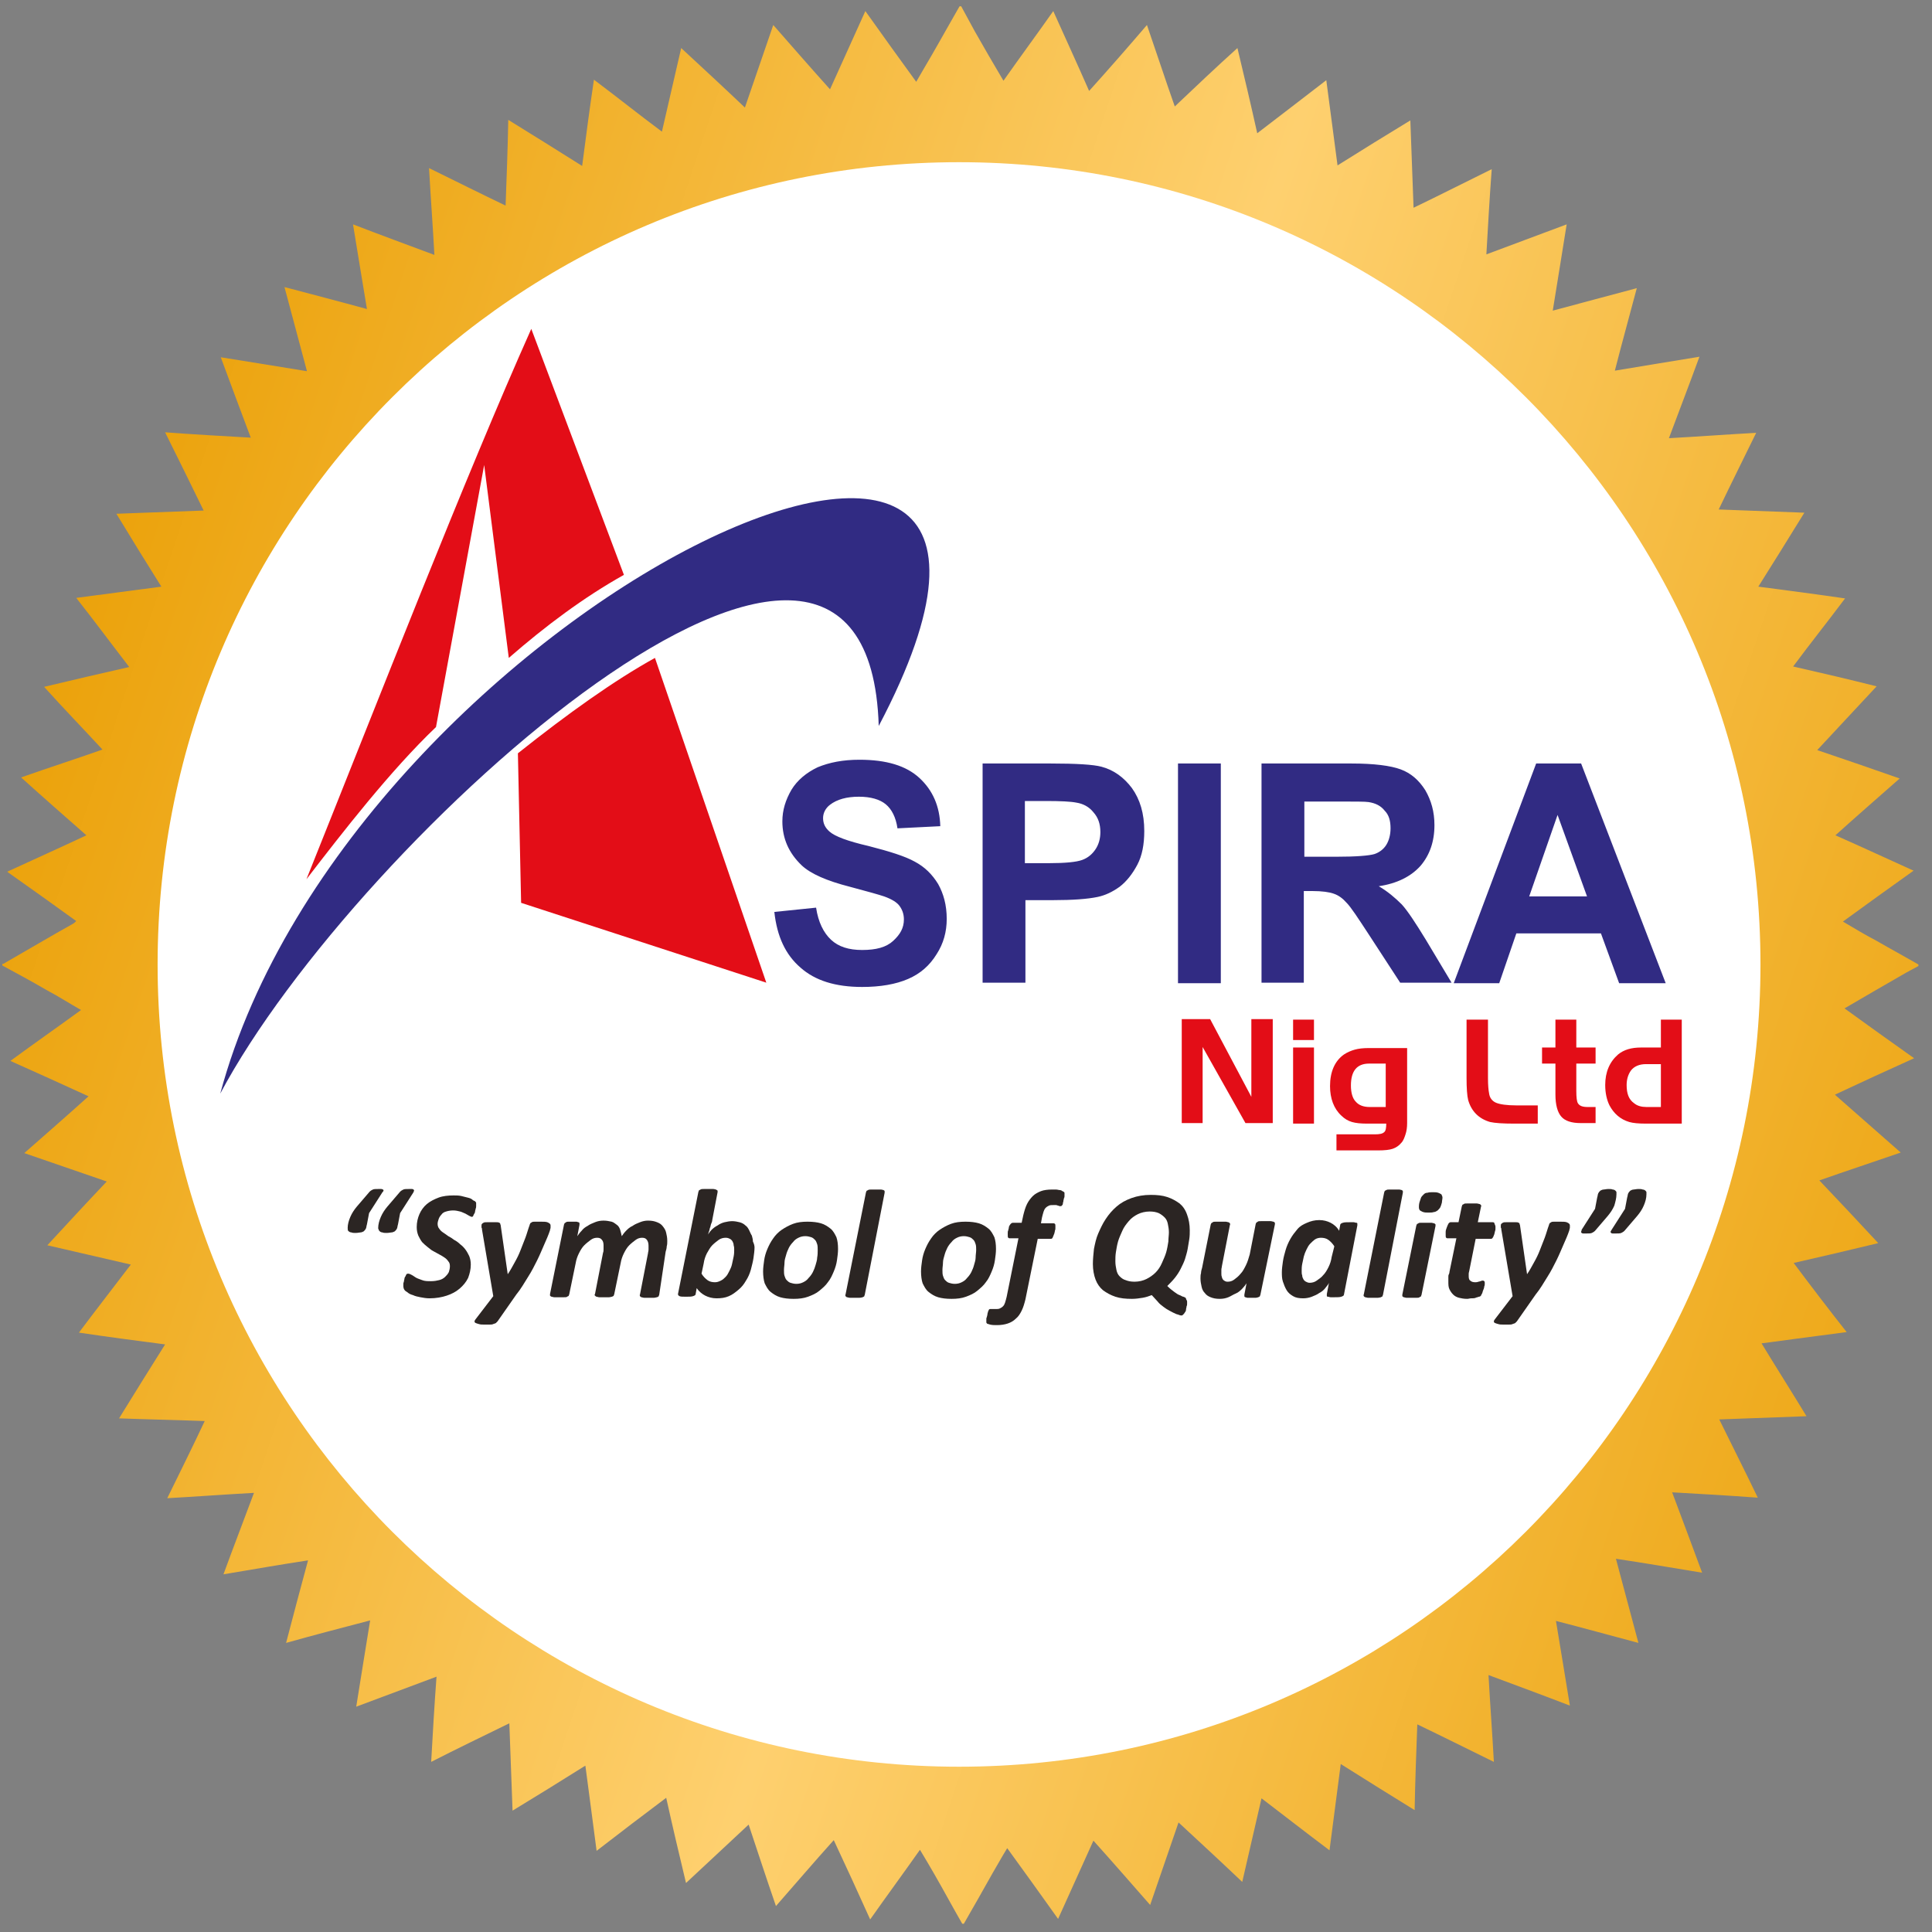 <svg width="125" height="125" viewBox="0 0 125 125" fill="none" xmlns="http://www.w3.org/2000/svg">
<rect x="0" y="0" width="125" height="125" fill="#808080" stroke="none"/>
<path d="M0.152 62.469C0.152 62.435 0.152 62.4 0.152 62.365C0.222 62.365 0.291 62.331 0.326 62.296C1.78 61.464 3.235 60.597 4.724 59.765C4.794 59.73 4.863 59.661 4.932 59.592C3.443 58.517 1.988 57.476 0.464 56.401C2.196 55.604 3.893 54.841 5.59 54.044C4.17 52.796 2.785 51.582 1.365 50.299C3.131 49.675 4.863 49.12 6.63 48.496C5.348 47.109 4.101 45.826 2.854 44.439C4.724 43.989 6.526 43.572 8.361 43.156C7.184 41.631 6.11 40.175 4.932 38.684C6.803 38.441 8.604 38.198 10.44 37.956C9.435 36.361 8.5 34.835 7.53 33.24C9.435 33.171 11.271 33.101 13.176 33.032C12.345 31.333 11.548 29.703 10.682 27.97C12.553 28.108 14.354 28.212 16.224 28.316C15.566 26.583 14.943 24.884 14.284 23.115C16.189 23.427 17.991 23.705 19.861 24.017C19.376 22.179 18.891 20.411 18.406 18.573C20.242 19.059 21.974 19.509 23.741 19.995C23.429 18.157 23.152 16.389 22.84 14.517C24.641 15.21 26.338 15.834 28.105 16.493C28.001 14.551 27.862 12.748 27.759 10.876C29.456 11.708 31.049 12.505 32.712 13.303C32.781 11.431 32.85 9.628 32.885 7.755C34.513 8.761 36.072 9.732 37.665 10.737C37.907 8.865 38.15 7.027 38.427 5.155C39.951 6.299 41.336 7.409 42.826 8.518C43.241 6.68 43.657 4.947 44.073 3.109C45.458 4.392 46.809 5.64 48.195 6.958C48.818 5.155 49.407 3.421 50.03 1.618C51.277 3.04 52.455 4.392 53.702 5.779C54.464 4.08 55.226 2.416 55.988 0.717C57.096 2.277 58.17 3.768 59.279 5.293C59.625 4.704 59.937 4.149 60.248 3.629C60.872 2.554 61.461 1.479 62.084 0.405C62.119 0.405 62.154 0.405 62.188 0.405C62.465 0.925 62.777 1.479 63.054 2C63.643 3.04 64.266 4.115 64.924 5.224C65.998 3.698 67.072 2.242 68.146 0.717C68.942 2.485 69.704 4.149 70.466 5.883C71.748 4.461 72.96 3.074 74.207 1.618C74.831 3.421 75.385 5.12 76.008 6.888C77.359 5.606 78.676 4.357 80.061 3.109C80.511 4.981 80.927 6.75 81.343 8.622C82.832 7.478 84.287 6.368 85.811 5.189C86.053 7.062 86.296 8.865 86.538 10.702C88.132 9.697 89.656 8.761 91.249 7.79C91.318 9.697 91.388 11.535 91.457 13.442C93.189 12.61 94.817 11.777 96.514 10.945C96.375 12.818 96.272 14.62 96.168 16.458C97.934 15.799 99.597 15.175 101.363 14.517C101.051 16.424 100.774 18.227 100.463 20.099C102.298 19.613 104.065 19.128 105.901 18.643C105.416 20.48 104.931 22.214 104.481 23.982C106.316 23.67 108.083 23.393 109.953 23.081C109.295 24.884 108.637 26.583 107.979 28.351C109.884 28.247 111.72 28.108 113.625 28.004C112.794 29.703 111.997 31.298 111.2 32.963C113.071 33.032 114.872 33.101 116.742 33.171C115.738 34.8 114.768 36.361 113.763 37.956C115.634 38.198 117.47 38.441 119.375 38.718C118.232 40.244 117.123 41.631 116.015 43.122C117.851 43.538 119.617 43.954 121.418 44.405C120.102 45.826 118.855 47.144 117.574 48.531C119.409 49.155 121.141 49.744 122.908 50.368C121.488 51.617 120.137 52.796 118.751 54.044C120.483 54.807 122.111 55.569 123.808 56.332C122.25 57.442 120.76 58.517 119.236 59.626C119.998 60.077 120.691 60.493 121.418 60.874C122.319 61.395 123.219 61.88 124.12 62.4C124.12 62.435 124.12 62.469 124.12 62.504C123.739 62.712 123.393 62.885 123.046 63.093C121.834 63.787 120.587 64.515 119.34 65.243C120.829 66.318 122.319 67.393 123.843 68.468C122.076 69.265 120.414 70.028 118.717 70.826C120.137 72.074 121.522 73.287 122.977 74.57C121.176 75.194 119.479 75.749 117.712 76.373C118.994 77.725 120.241 79.043 121.522 80.43C119.652 80.881 117.885 81.297 116.05 81.713C117.193 83.239 118.301 84.695 119.479 86.186C117.608 86.428 115.807 86.671 113.971 86.914C114.941 88.509 115.911 90.034 116.881 91.629C114.976 91.699 113.14 91.768 111.235 91.837C112.066 93.536 112.898 95.166 113.729 96.9C111.858 96.761 110.057 96.657 108.187 96.553C108.845 98.287 109.468 99.986 110.127 101.754C108.221 101.442 106.42 101.13 104.55 100.852C105.035 102.69 105.52 104.458 106.005 106.296C104.169 105.811 102.437 105.325 100.67 104.874C100.982 106.712 101.259 108.48 101.571 110.353C99.77 109.659 98.073 109.035 96.306 108.376C96.41 110.283 96.549 112.086 96.653 113.994C94.955 113.161 93.362 112.364 91.699 111.566C91.63 113.439 91.561 115.242 91.526 117.114C89.898 116.109 88.34 115.138 86.746 114.132C86.504 116.005 86.261 117.842 86.019 119.715C84.495 118.57 83.075 117.461 81.62 116.351C81.204 118.189 80.788 119.923 80.373 121.76C78.987 120.443 77.636 119.194 76.251 117.912C75.627 119.715 75.039 121.448 74.415 123.251C73.168 121.83 71.991 120.477 70.744 119.09C69.982 120.789 69.22 122.454 68.458 124.153C67.349 122.592 66.275 121.101 65.167 119.576C64.821 120.131 64.543 120.651 64.232 121.171C63.608 122.28 62.985 123.39 62.361 124.465C62.327 124.465 62.292 124.465 62.257 124.465C61.634 123.39 61.045 122.28 60.422 121.206C60.145 120.72 59.833 120.2 59.521 119.68C58.447 121.206 57.373 122.662 56.3 124.187C55.503 122.419 54.741 120.755 53.944 119.056C52.663 120.477 51.485 121.864 50.204 123.321C49.58 121.518 49.026 119.819 48.437 118.05C47.052 119.333 45.735 120.581 44.385 121.83C43.934 119.957 43.519 118.189 43.103 116.317C41.579 117.461 40.124 118.57 38.6 119.749C38.358 117.842 38.115 116.109 37.873 114.236C36.279 115.242 34.755 116.178 33.162 117.149C33.093 115.242 33.023 113.404 32.954 111.497C31.257 112.329 29.594 113.127 27.897 113.994C28.001 112.121 28.105 110.318 28.243 108.48C26.477 109.139 24.814 109.763 23.048 110.422C23.36 108.515 23.637 106.712 23.948 104.84C22.113 105.325 20.346 105.776 18.51 106.296C18.995 104.458 19.445 102.725 19.93 100.956C18.095 101.234 16.328 101.546 14.458 101.858C15.116 100.055 15.774 98.356 16.432 96.588C14.527 96.692 12.691 96.83 10.821 96.934C11.652 95.235 12.449 93.64 13.245 91.941C11.375 91.872 9.574 91.837 7.703 91.768C8.708 90.138 9.678 88.578 10.682 86.983C8.812 86.74 6.976 86.498 5.106 86.22C6.249 84.695 7.357 83.273 8.465 81.817C6.63 81.401 4.898 80.985 3.062 80.569C4.343 79.182 5.59 77.829 6.907 76.443C5.106 75.819 3.374 75.229 1.572 74.605C2.993 73.357 4.343 72.178 5.729 70.93C3.997 70.132 2.369 69.404 0.672 68.641C2.231 67.497 3.72 66.457 5.244 65.347C4.447 64.896 3.755 64.446 3.027 64.064C1.954 63.44 1.053 62.955 0.152 62.469Z" fill="url(#paint0_linear)"/>
<path d="M113.902 62.4C113.902 91.075 90.695 114.306 62.05 114.306C33.404 114.306 10.197 91.075 10.197 62.4C10.197 33.725 33.404 10.494 62.05 10.494C90.695 10.494 113.902 33.725 113.902 62.4Z" fill="white"/>
<path fill-rule="evenodd" clip-rule="evenodd" d="M14.25 70.756C22.701 39.308 73.341 15.661 56.854 46.97C56.161 24.398 23.013 54.252 14.25 70.756Z" fill="#312B83"/>
<path fill-rule="evenodd" clip-rule="evenodd" d="M33.508 48.739L33.716 58.413L49.58 63.579L42.376 42.567C39.743 44.023 36.73 46.173 33.508 48.739Z" fill="#E30D17"/>
<path fill-rule="evenodd" clip-rule="evenodd" d="M19.826 56.887C24.468 45.306 30.114 30.813 34.374 21.278L40.367 37.193C37.769 38.649 35.309 40.486 32.919 42.567L31.326 30.085L28.209 47.04C25.265 49.848 22.147 53.87 19.826 56.887Z" fill="#E30D17"/>
<path d="M50.1 59.002L52.801 58.725C52.94 59.661 53.286 60.354 53.771 60.805C54.256 61.256 54.914 61.464 55.78 61.464C56.681 61.464 57.339 61.291 57.789 60.874C58.24 60.458 58.482 60.042 58.482 59.487C58.482 59.141 58.378 58.863 58.205 58.621C58.032 58.378 57.685 58.17 57.2 57.997C56.889 57.893 56.161 57.684 54.984 57.373C53.494 56.991 52.455 56.54 51.866 55.986C51.035 55.188 50.619 54.252 50.619 53.142C50.619 52.414 50.827 51.755 51.208 51.097C51.589 50.472 52.178 49.987 52.905 49.64C53.667 49.328 54.533 49.155 55.607 49.155C57.339 49.155 58.621 49.536 59.486 50.334C60.352 51.131 60.803 52.172 60.837 53.454L58.066 53.593C57.962 52.865 57.685 52.345 57.304 52.033C56.923 51.721 56.334 51.547 55.572 51.547C54.776 51.547 54.152 51.721 53.702 52.068C53.425 52.276 53.252 52.588 53.252 52.934C53.252 53.281 53.39 53.558 53.667 53.801C54.014 54.113 54.845 54.425 56.196 54.737C57.547 55.084 58.551 55.396 59.175 55.743C59.833 56.09 60.318 56.575 60.699 57.199C61.045 57.823 61.253 58.551 61.253 59.453C61.253 60.285 61.045 61.048 60.595 61.741C60.145 62.469 59.556 62.989 58.759 63.336C57.962 63.683 56.958 63.856 55.78 63.856C54.048 63.856 52.732 63.44 51.797 62.608C50.827 61.776 50.273 60.597 50.1 59.002ZM63.574 63.614V49.398H67.973C69.635 49.398 70.744 49.467 71.263 49.606C72.06 49.814 72.718 50.299 73.238 50.993C73.757 51.721 74.034 52.622 74.034 53.767C74.034 54.633 73.896 55.361 73.584 55.951C73.272 56.54 72.891 57.026 72.441 57.373C71.956 57.719 71.506 57.927 71.021 58.031C70.363 58.17 69.393 58.239 68.146 58.239H66.345V63.579H63.574V63.614ZM66.31 51.825V55.847H67.834C68.908 55.847 69.635 55.778 70.016 55.639C70.397 55.5 70.674 55.257 70.882 54.945C71.09 54.633 71.194 54.252 71.194 53.836C71.194 53.316 71.055 52.9 70.744 52.553C70.467 52.206 70.086 51.998 69.635 51.929C69.289 51.859 68.631 51.825 67.661 51.825H66.31ZM76.216 63.614V49.398H78.987V63.614H76.216ZM81.62 63.614V49.398H87.439C88.894 49.398 89.968 49.536 90.626 49.779C91.284 50.022 91.803 50.472 92.219 51.131C92.6 51.79 92.808 52.518 92.808 53.385C92.808 54.46 92.496 55.327 91.907 56.02C91.284 56.714 90.383 57.164 89.206 57.338C89.794 57.684 90.279 58.101 90.695 58.517C91.076 58.933 91.596 59.73 92.254 60.805L93.916 63.579H90.591L88.582 60.493C87.855 59.383 87.404 58.69 87.127 58.413C86.885 58.135 86.608 57.927 86.296 57.823C86.019 57.719 85.534 57.65 84.91 57.65H84.356V63.579H81.62V63.614ZM84.391 55.431H86.434C87.751 55.431 88.582 55.361 88.928 55.257C89.24 55.153 89.517 54.945 89.69 54.668C89.864 54.391 89.968 54.009 89.968 53.593C89.968 53.108 89.864 52.726 89.587 52.449C89.344 52.137 88.998 51.964 88.547 51.894C88.34 51.859 87.647 51.859 86.538 51.859H84.391V55.431ZM107.771 63.614H104.758L103.58 60.389H98.107L96.999 63.614H94.055L99.389 49.398H102.298L107.771 63.614ZM102.68 57.997L100.774 52.726L98.939 57.997H102.68Z" fill="#312B83"/>
<path d="M77.81 67.74V72.663H76.459V65.936H78.295L80.962 70.964V65.936H82.347V72.663H80.581L77.81 67.74ZM83.663 67.774H85.014V72.698H83.663V67.774ZM83.663 67.289V65.971H85.014V67.289H83.663ZM91.041 67.774V72.663C91.041 72.941 91.007 73.183 90.937 73.391C90.868 73.599 90.799 73.807 90.66 73.946C90.522 74.119 90.314 74.258 90.106 74.327C89.898 74.397 89.587 74.431 89.171 74.431H86.469V73.391H88.963C89.24 73.391 89.448 73.357 89.552 73.252C89.656 73.183 89.69 72.975 89.69 72.698H88.443C88.028 72.698 87.716 72.663 87.474 72.594C87.231 72.524 86.989 72.386 86.781 72.178C86.296 71.727 86.053 71.068 86.053 70.271C86.053 69.335 86.365 68.641 86.954 68.225C87.162 68.086 87.404 67.982 87.647 67.913C87.889 67.844 88.201 67.809 88.547 67.809H91.041V67.774ZM89.69 68.814H88.582C87.785 68.814 87.404 69.3 87.404 70.236C87.404 70.687 87.508 71.068 87.716 71.276C87.924 71.519 88.236 71.623 88.617 71.623H89.656V68.814H89.69ZM94.851 65.971H96.272V69.751C96.272 70.236 96.306 70.548 96.341 70.721C96.375 71.034 96.549 71.242 96.791 71.346C97.034 71.45 97.484 71.519 98.107 71.519H99.493V72.698H97.969C97.241 72.698 96.722 72.663 96.41 72.594C95.683 72.386 95.198 71.9 94.99 71.172C94.921 70.895 94.886 70.409 94.886 69.751V65.971H94.851ZM100.636 67.774V65.971H101.987V67.774H103.234V68.814H101.987V70.583C101.987 70.999 102.021 71.276 102.091 71.38C102.195 71.554 102.402 71.623 102.714 71.623H103.234V72.663H102.264C101.675 72.663 101.259 72.524 101.017 72.247C100.774 71.97 100.636 71.484 100.636 70.825V68.814H99.77V67.774H100.636ZM107.459 67.774V65.971H108.81V72.698H106.49C106.005 72.698 105.658 72.663 105.416 72.594C104.827 72.42 104.411 72.039 104.134 71.519C103.961 71.172 103.857 70.721 103.857 70.201C103.857 69.369 104.134 68.71 104.688 68.225C105.069 67.913 105.554 67.774 106.178 67.774H107.459ZM107.459 71.658V68.849H106.49C106.074 68.849 105.728 68.988 105.52 69.265C105.347 69.508 105.243 69.82 105.243 70.201C105.243 70.756 105.381 71.138 105.728 71.38C105.935 71.554 106.212 71.623 106.524 71.623H107.459V71.658Z" fill="#E30D17"/>
<path d="M22.494 79.459C22.494 79.217 22.563 78.974 22.667 78.731C22.771 78.489 22.909 78.281 23.082 78.072L23.914 77.102C23.983 77.032 24.052 76.998 24.122 76.963C24.191 76.928 24.329 76.928 24.468 76.928C24.572 76.928 24.641 76.928 24.676 76.928C24.71 76.928 24.78 76.963 24.78 76.963C24.814 76.998 24.814 76.998 24.814 77.032C24.814 77.067 24.78 77.102 24.745 77.136L23.879 78.489L23.741 79.217C23.706 79.321 23.706 79.425 23.671 79.494C23.637 79.563 23.602 79.598 23.533 79.667C23.463 79.702 23.394 79.737 23.325 79.737C23.256 79.737 23.152 79.771 23.013 79.771C22.909 79.771 22.805 79.771 22.736 79.737C22.667 79.737 22.597 79.702 22.563 79.667C22.528 79.633 22.494 79.598 22.494 79.563C22.528 79.563 22.494 79.529 22.494 79.459ZM24.468 79.459C24.468 79.217 24.537 78.974 24.641 78.731C24.745 78.489 24.884 78.281 25.057 78.072L25.888 77.102C25.957 77.032 26.027 76.998 26.096 76.963C26.165 76.928 26.304 76.928 26.442 76.928C26.546 76.928 26.615 76.928 26.65 76.928C26.719 76.928 26.754 76.963 26.754 76.963C26.789 76.998 26.789 76.998 26.789 77.032C26.789 77.067 26.754 77.102 26.754 77.136L25.888 78.489L25.75 79.217C25.715 79.321 25.715 79.425 25.68 79.494C25.646 79.563 25.611 79.598 25.542 79.667C25.472 79.702 25.403 79.737 25.334 79.737C25.265 79.737 25.161 79.771 25.022 79.771C24.918 79.771 24.814 79.771 24.745 79.737C24.676 79.737 24.606 79.702 24.572 79.667C24.537 79.633 24.503 79.598 24.503 79.563C24.503 79.529 24.468 79.529 24.468 79.459Z" fill="#2B2523"/>
<path d="M30.806 77.933C30.806 77.968 30.806 78.003 30.806 78.037C30.806 78.072 30.806 78.141 30.772 78.211C30.772 78.28 30.737 78.315 30.737 78.384C30.737 78.454 30.703 78.488 30.668 78.558C30.633 78.592 30.633 78.662 30.599 78.696C30.564 78.731 30.529 78.731 30.529 78.731C30.495 78.731 30.425 78.696 30.356 78.662C30.287 78.627 30.183 78.558 30.114 78.523C30.01 78.488 29.906 78.419 29.767 78.384C29.629 78.35 29.49 78.315 29.317 78.315C29.144 78.315 28.971 78.35 28.867 78.384C28.728 78.419 28.624 78.488 28.555 78.592C28.486 78.662 28.416 78.766 28.382 78.87C28.347 78.974 28.313 79.078 28.313 79.182C28.313 79.286 28.347 79.424 28.416 79.494C28.486 79.598 28.555 79.667 28.659 79.737C28.763 79.806 28.867 79.875 29.005 79.979C29.144 80.049 29.248 80.118 29.386 80.222C29.525 80.291 29.663 80.395 29.767 80.499C29.906 80.603 30.01 80.707 30.114 80.846C30.218 80.985 30.287 81.123 30.356 81.262C30.425 81.436 30.46 81.609 30.46 81.817C30.46 82.129 30.391 82.406 30.287 82.684C30.148 82.961 29.975 83.169 29.733 83.377C29.49 83.585 29.213 83.724 28.901 83.828C28.59 83.932 28.209 84.001 27.793 84.001C27.585 84.001 27.377 83.967 27.204 83.932C27.031 83.897 26.858 83.863 26.719 83.793C26.581 83.759 26.442 83.689 26.373 83.62C26.269 83.55 26.2 83.516 26.165 83.447C26.131 83.412 26.096 83.308 26.096 83.204C26.096 83.169 26.096 83.134 26.096 83.1C26.096 83.03 26.096 82.996 26.131 82.926C26.131 82.857 26.165 82.788 26.165 82.753C26.165 82.684 26.2 82.614 26.234 82.58C26.269 82.51 26.269 82.476 26.304 82.441C26.338 82.406 26.373 82.406 26.408 82.406C26.477 82.406 26.546 82.441 26.615 82.476C26.685 82.51 26.789 82.58 26.892 82.649C26.996 82.718 27.135 82.753 27.308 82.822C27.481 82.892 27.654 82.892 27.897 82.892C28.105 82.892 28.278 82.857 28.416 82.822C28.555 82.788 28.694 82.718 28.798 82.614C28.901 82.51 28.971 82.441 29.04 82.302C29.075 82.198 29.109 82.06 29.109 81.921C29.109 81.782 29.075 81.678 29.005 81.609C28.936 81.505 28.867 81.436 28.763 81.366C28.659 81.297 28.555 81.227 28.416 81.158C28.278 81.089 28.174 81.019 28.035 80.95C27.897 80.881 27.793 80.777 27.654 80.673C27.516 80.569 27.412 80.465 27.308 80.361C27.204 80.222 27.135 80.083 27.066 79.945C26.996 79.771 26.962 79.598 26.962 79.39C26.962 79.078 27.031 78.8 27.135 78.558C27.239 78.315 27.412 78.072 27.62 77.899C27.828 77.725 28.105 77.587 28.382 77.483C28.659 77.379 29.005 77.344 29.352 77.344C29.525 77.344 29.663 77.344 29.837 77.379C29.975 77.413 30.114 77.448 30.252 77.483C30.391 77.517 30.495 77.552 30.564 77.621C30.633 77.691 30.703 77.691 30.737 77.725C30.772 77.76 30.806 77.795 30.806 77.829C30.806 77.864 30.806 77.899 30.806 77.933Z" fill="#2B2523"/>
<path d="M35.621 79.286C35.621 79.32 35.621 79.39 35.621 79.424C35.621 79.494 35.586 79.528 35.586 79.598C35.483 79.91 35.344 80.222 35.205 80.534C35.067 80.846 34.928 81.193 34.755 81.539C34.582 81.886 34.409 82.233 34.166 82.614C33.924 82.996 33.716 83.377 33.404 83.758L32.192 85.492C32.157 85.527 32.123 85.561 32.088 85.596C32.053 85.631 31.984 85.631 31.915 85.665C31.846 85.7 31.776 85.7 31.672 85.7C31.569 85.7 31.465 85.7 31.326 85.7C31.187 85.7 31.084 85.7 30.98 85.665C30.876 85.631 30.841 85.631 30.772 85.596C30.703 85.561 30.703 85.527 30.703 85.492C30.703 85.457 30.737 85.388 30.772 85.353L31.915 83.862L31.187 79.563C31.187 79.528 31.187 79.459 31.153 79.424C31.153 79.39 31.153 79.32 31.153 79.32C31.153 79.251 31.153 79.216 31.187 79.182C31.222 79.147 31.257 79.112 31.291 79.112C31.326 79.078 31.395 79.078 31.499 79.078C31.603 79.078 31.707 79.078 31.811 79.078C31.95 79.078 32.053 79.078 32.123 79.078C32.192 79.078 32.261 79.078 32.296 79.112C32.331 79.112 32.365 79.147 32.365 79.182C32.365 79.216 32.4 79.251 32.4 79.32L32.85 82.441C33.023 82.198 33.162 81.921 33.3 81.678C33.439 81.435 33.577 81.158 33.681 80.881C33.785 80.603 33.889 80.361 33.993 80.083C34.097 79.806 34.166 79.528 34.27 79.251C34.27 79.216 34.305 79.182 34.305 79.147C34.34 79.112 34.374 79.112 34.409 79.078C34.443 79.043 34.547 79.043 34.617 79.043C34.721 79.043 34.824 79.043 34.963 79.043C35.171 79.043 35.309 79.043 35.413 79.078C35.586 79.147 35.621 79.216 35.621 79.286Z" fill="#2B2523"/>
<path d="M42.653 83.758C42.653 83.793 42.618 83.828 42.618 83.862C42.618 83.897 42.549 83.897 42.514 83.932C42.445 83.932 42.41 83.966 42.306 83.966C42.237 83.966 42.133 83.966 41.994 83.966C41.891 83.966 41.786 83.966 41.683 83.966C41.613 83.966 41.544 83.932 41.509 83.932C41.475 83.932 41.44 83.897 41.406 83.862C41.406 83.828 41.371 83.793 41.406 83.758L41.925 81.088C41.925 81.019 41.96 80.95 41.96 80.846C41.96 80.776 41.96 80.707 41.96 80.603C41.96 80.43 41.925 80.326 41.856 80.222C41.786 80.118 41.683 80.083 41.544 80.083C41.406 80.083 41.267 80.118 41.128 80.222C40.99 80.326 40.851 80.43 40.713 80.568C40.574 80.707 40.47 80.88 40.366 81.088C40.263 81.296 40.193 81.505 40.159 81.713L39.743 83.724C39.743 83.758 39.708 83.793 39.708 83.828C39.708 83.862 39.639 83.862 39.604 83.897C39.535 83.897 39.501 83.932 39.397 83.932C39.327 83.932 39.223 83.932 39.085 83.932C38.981 83.932 38.877 83.932 38.773 83.932C38.704 83.932 38.635 83.897 38.6 83.897C38.565 83.897 38.531 83.862 38.496 83.828C38.461 83.793 38.461 83.758 38.496 83.724L39.016 81.054C39.05 80.984 39.05 80.88 39.05 80.811C39.05 80.742 39.05 80.638 39.05 80.568C39.05 80.43 39.016 80.291 38.946 80.222C38.877 80.118 38.773 80.083 38.635 80.083C38.496 80.083 38.357 80.118 38.219 80.222C38.08 80.326 37.942 80.43 37.803 80.568C37.665 80.707 37.561 80.88 37.457 81.088C37.353 81.296 37.284 81.505 37.249 81.713L36.833 83.724C36.833 83.758 36.799 83.793 36.799 83.828C36.799 83.862 36.73 83.862 36.695 83.897C36.66 83.932 36.591 83.932 36.487 83.932C36.418 83.932 36.314 83.932 36.175 83.932C36.037 83.932 35.967 83.932 35.864 83.932C35.794 83.932 35.725 83.897 35.69 83.897C35.656 83.897 35.621 83.862 35.586 83.828C35.586 83.793 35.586 83.758 35.586 83.724L36.487 79.251C36.487 79.216 36.522 79.181 36.522 79.147C36.556 79.112 36.591 79.112 36.626 79.078C36.66 79.043 36.73 79.043 36.799 79.043C36.868 79.043 36.972 79.043 37.041 79.043C37.145 79.043 37.214 79.043 37.284 79.043C37.353 79.043 37.388 79.078 37.422 79.078C37.457 79.078 37.492 79.112 37.492 79.147C37.492 79.181 37.492 79.216 37.492 79.251L37.353 79.979C37.422 79.875 37.526 79.736 37.63 79.632C37.734 79.493 37.873 79.389 38.011 79.32C38.15 79.216 38.323 79.147 38.496 79.078C38.669 79.008 38.842 78.973 39.05 78.973C39.258 78.973 39.397 79.008 39.57 79.043C39.708 79.078 39.812 79.181 39.916 79.251C40.02 79.32 40.089 79.459 40.124 79.563C40.159 79.702 40.193 79.806 40.228 79.979C40.297 79.875 40.401 79.736 40.505 79.632C40.609 79.528 40.747 79.389 40.921 79.32C41.059 79.216 41.232 79.147 41.406 79.078C41.579 79.008 41.752 78.973 41.925 78.973C42.168 78.973 42.341 79.008 42.514 79.078C42.687 79.147 42.791 79.216 42.895 79.355C42.999 79.493 43.068 79.598 43.103 79.771C43.137 79.91 43.172 80.083 43.172 80.291C43.172 80.395 43.172 80.534 43.137 80.638C43.137 80.742 43.103 80.88 43.068 80.984L42.653 83.758Z" fill="#2B2523"/>
<path d="M48.818 80.707C48.818 80.915 48.783 81.158 48.749 81.401C48.714 81.644 48.645 81.886 48.576 82.164C48.506 82.406 48.402 82.649 48.264 82.857C48.125 83.1 47.987 83.273 47.779 83.447C47.571 83.62 47.398 83.759 47.155 83.863C46.913 83.967 46.67 84.001 46.359 84.001C46.082 84.001 45.839 83.932 45.631 83.828C45.424 83.724 45.216 83.55 45.077 83.343L45.008 83.724C45.008 83.793 44.939 83.828 44.835 83.863C44.731 83.897 44.592 83.897 44.384 83.897C44.177 83.897 44.038 83.897 43.969 83.863C43.9 83.828 43.865 83.793 43.865 83.724L45.181 77.136C45.181 77.101 45.216 77.067 45.216 77.032C45.216 76.997 45.285 76.997 45.32 76.963C45.389 76.928 45.424 76.928 45.528 76.928C45.597 76.928 45.701 76.928 45.839 76.928C45.978 76.928 46.047 76.928 46.151 76.928C46.22 76.928 46.289 76.963 46.324 76.963C46.359 76.997 46.393 76.997 46.428 77.032C46.428 77.067 46.428 77.101 46.428 77.136L46.082 78.939C46.082 79.008 46.047 79.112 46.012 79.182C45.978 79.251 45.978 79.355 45.943 79.424C45.908 79.494 45.908 79.598 45.874 79.667C45.839 79.737 45.839 79.806 45.805 79.875C45.874 79.771 45.943 79.667 46.047 79.563C46.151 79.459 46.289 79.355 46.428 79.286C46.567 79.182 46.74 79.112 46.878 79.078C47.017 79.043 47.225 79.008 47.363 79.008C47.536 79.008 47.71 79.043 47.848 79.078C47.987 79.112 48.125 79.182 48.229 79.286C48.333 79.355 48.402 79.459 48.472 79.598C48.541 79.737 48.576 79.841 48.645 79.945C48.679 80.083 48.714 80.187 48.714 80.326C48.783 80.465 48.818 80.603 48.818 80.707ZM47.502 80.846C47.502 80.777 47.502 80.673 47.467 80.569C47.467 80.465 47.432 80.395 47.398 80.326C47.363 80.257 47.294 80.187 47.225 80.153C47.155 80.118 47.086 80.083 46.948 80.083C46.809 80.083 46.636 80.118 46.497 80.222C46.359 80.326 46.22 80.43 46.082 80.569C45.943 80.707 45.839 80.915 45.735 81.089C45.631 81.297 45.562 81.505 45.528 81.748L45.389 82.406C45.493 82.58 45.631 82.718 45.77 82.822C45.908 82.926 46.082 82.961 46.255 82.961C46.393 82.961 46.497 82.926 46.636 82.857C46.774 82.788 46.844 82.718 46.948 82.614C47.051 82.51 47.121 82.372 47.19 82.233C47.259 82.094 47.329 81.956 47.363 81.782C47.398 81.609 47.432 81.47 47.467 81.297C47.502 81.123 47.502 80.985 47.502 80.846Z" fill="#2B2523"/>
<path d="M54.221 80.811C54.221 81.054 54.187 81.297 54.152 81.539C54.117 81.782 54.048 82.025 53.944 82.267C53.84 82.51 53.736 82.753 53.563 82.961C53.425 83.169 53.217 83.342 53.009 83.516C52.801 83.689 52.559 83.793 52.282 83.897C52.005 84.001 51.693 84.036 51.346 84.036C51 84.036 50.723 84.001 50.481 83.932C50.238 83.862 50.03 83.724 49.857 83.585C49.684 83.446 49.58 83.238 49.476 83.03C49.407 82.822 49.372 82.545 49.372 82.267C49.372 82.025 49.407 81.782 49.441 81.539C49.476 81.297 49.545 81.054 49.649 80.811C49.753 80.569 49.857 80.361 50.03 80.118C50.169 79.91 50.377 79.702 50.584 79.563C50.792 79.424 51.035 79.286 51.312 79.182C51.589 79.078 51.901 79.043 52.247 79.043C52.593 79.043 52.871 79.078 53.113 79.147C53.355 79.216 53.563 79.355 53.736 79.494C53.91 79.632 54.014 79.84 54.117 80.048C54.187 80.256 54.221 80.499 54.221 80.811ZM52.905 80.881C52.905 80.742 52.905 80.603 52.871 80.499C52.836 80.395 52.801 80.291 52.732 80.222C52.663 80.152 52.593 80.083 52.49 80.048C52.386 80.014 52.247 79.979 52.109 79.979C51.935 79.979 51.797 80.014 51.658 80.083C51.52 80.152 51.416 80.222 51.312 80.361C51.208 80.465 51.104 80.603 51.035 80.742C50.965 80.881 50.896 81.054 50.862 81.193C50.827 81.331 50.758 81.505 50.758 81.678C50.758 81.851 50.723 81.99 50.723 82.163C50.723 82.302 50.723 82.441 50.758 82.545C50.792 82.649 50.827 82.753 50.896 82.822C50.965 82.892 51.035 82.961 51.139 82.996C51.243 83.03 51.381 83.065 51.52 83.065C51.693 83.065 51.831 83.03 51.97 82.961C52.109 82.892 52.212 82.822 52.316 82.684C52.42 82.579 52.524 82.441 52.593 82.302C52.663 82.163 52.732 81.99 52.767 81.851C52.801 81.713 52.871 81.539 52.871 81.366C52.905 81.193 52.905 81.019 52.905 80.881Z" fill="#2B2523"/>
<path d="M55.953 83.758C55.953 83.793 55.919 83.828 55.919 83.862C55.919 83.897 55.849 83.897 55.815 83.932C55.78 83.932 55.711 83.966 55.607 83.966C55.538 83.966 55.434 83.966 55.295 83.966C55.157 83.966 55.053 83.966 54.983 83.966C54.914 83.966 54.845 83.932 54.81 83.932C54.776 83.932 54.741 83.897 54.706 83.862C54.706 83.828 54.672 83.793 54.706 83.758L56.023 77.171C56.023 77.136 56.057 77.101 56.057 77.067C56.057 77.032 56.127 77.032 56.161 76.997C56.23 76.963 56.265 76.963 56.369 76.963C56.438 76.963 56.542 76.963 56.681 76.963C56.819 76.963 56.889 76.963 56.992 76.963C57.062 76.963 57.131 76.997 57.166 76.997C57.2 77.032 57.235 77.032 57.235 77.067C57.235 77.101 57.235 77.136 57.235 77.171L55.953 83.758Z" fill="#2B2523"/>
<path d="M64.44 80.811C64.44 81.054 64.405 81.297 64.37 81.539C64.336 81.782 64.266 82.025 64.162 82.267C64.059 82.51 63.955 82.753 63.782 82.961C63.643 83.169 63.435 83.342 63.227 83.516C63.019 83.689 62.777 83.793 62.5 83.897C62.223 84.001 61.911 84.036 61.565 84.036C61.218 84.036 60.941 84.001 60.699 83.932C60.456 83.862 60.248 83.724 60.075 83.585C59.902 83.446 59.798 83.238 59.694 83.03C59.625 82.822 59.59 82.545 59.59 82.267C59.59 82.025 59.625 81.782 59.66 81.539C59.694 81.297 59.764 81.054 59.867 80.811C59.971 80.569 60.075 80.361 60.248 80.118C60.387 79.91 60.595 79.702 60.803 79.563C61.011 79.424 61.253 79.286 61.53 79.182C61.807 79.078 62.119 79.043 62.465 79.043C62.812 79.043 63.089 79.078 63.331 79.147C63.574 79.216 63.782 79.355 63.955 79.494C64.128 79.632 64.232 79.84 64.336 80.048C64.405 80.256 64.44 80.499 64.44 80.811ZM63.158 80.881C63.158 80.742 63.158 80.603 63.123 80.499C63.089 80.395 63.054 80.291 62.985 80.222C62.916 80.152 62.846 80.083 62.742 80.048C62.638 80.014 62.5 79.979 62.361 79.979C62.188 79.979 62.05 80.014 61.911 80.083C61.773 80.152 61.669 80.222 61.565 80.361C61.461 80.465 61.357 80.603 61.288 80.742C61.218 80.881 61.149 81.054 61.114 81.193C61.08 81.331 61.011 81.505 61.011 81.678C61.011 81.851 60.976 81.99 60.976 82.163C60.976 82.302 60.976 82.441 61.011 82.545C61.045 82.649 61.08 82.753 61.149 82.822C61.218 82.892 61.288 82.961 61.392 82.996C61.495 83.03 61.634 83.065 61.773 83.065C61.946 83.065 62.084 83.03 62.223 82.961C62.361 82.892 62.465 82.822 62.569 82.684C62.673 82.579 62.777 82.441 62.846 82.302C62.916 82.163 62.985 81.99 63.019 81.851C63.054 81.713 63.123 81.539 63.123 81.366C63.123 81.193 63.158 81.019 63.158 80.881Z" fill="#2B2523"/>
<path d="M68.873 77.275C68.873 77.309 68.873 77.344 68.873 77.379C68.873 77.413 68.873 77.483 68.838 77.517C68.838 77.587 68.804 77.621 68.804 77.691C68.804 77.76 68.769 77.795 68.769 77.864C68.769 77.933 68.735 77.968 68.7 78.003C68.665 78.037 68.665 78.037 68.631 78.037C68.596 78.037 68.596 78.037 68.561 78.037C68.527 78.037 68.492 78.003 68.457 78.003C68.423 78.003 68.388 77.968 68.319 77.968C68.284 77.968 68.215 77.968 68.146 77.968C68.042 77.968 67.938 77.968 67.869 78.003C67.799 78.037 67.73 78.072 67.661 78.141C67.591 78.211 67.557 78.28 67.522 78.384C67.488 78.488 67.453 78.627 67.418 78.766L67.349 79.147H68.146C68.18 79.147 68.215 79.147 68.25 79.182C68.284 79.216 68.284 79.251 68.284 79.32C68.284 79.355 68.284 79.39 68.284 79.459C68.284 79.528 68.284 79.563 68.25 79.632C68.25 79.702 68.215 79.771 68.215 79.806C68.18 79.875 68.18 79.91 68.146 79.979C68.111 80.049 68.111 80.083 68.076 80.118C68.042 80.153 68.007 80.153 67.972 80.153H67.141L66.345 84.07C66.275 84.348 66.206 84.591 66.102 84.799C65.998 85.007 65.894 85.18 65.721 85.319C65.583 85.457 65.409 85.561 65.201 85.631C64.994 85.7 64.751 85.735 64.509 85.735C64.336 85.735 64.197 85.735 64.058 85.7C63.92 85.665 63.851 85.631 63.851 85.631C63.851 85.596 63.816 85.596 63.816 85.561C63.816 85.527 63.816 85.492 63.816 85.457C63.816 85.423 63.816 85.388 63.816 85.353C63.816 85.319 63.816 85.249 63.851 85.215C63.851 85.145 63.885 85.111 63.885 85.041C63.885 84.972 63.92 84.937 63.92 84.868C63.955 84.833 63.955 84.764 63.989 84.729C64.024 84.695 64.024 84.695 64.058 84.695C64.093 84.695 64.093 84.695 64.128 84.695C64.162 84.695 64.162 84.695 64.197 84.695C64.232 84.695 64.232 84.695 64.266 84.695C64.301 84.695 64.336 84.695 64.405 84.695C64.509 84.695 64.613 84.695 64.682 84.66C64.751 84.625 64.82 84.591 64.89 84.521C64.959 84.452 64.994 84.383 65.028 84.279C65.063 84.174 65.098 84.036 65.132 83.897L65.894 80.118H65.34C65.305 80.118 65.271 80.118 65.236 80.083C65.201 80.049 65.201 80.014 65.201 79.91C65.201 79.875 65.201 79.84 65.201 79.771C65.201 79.702 65.201 79.667 65.236 79.598C65.236 79.528 65.271 79.494 65.271 79.424C65.271 79.355 65.305 79.32 65.34 79.251C65.375 79.216 65.409 79.147 65.444 79.147C65.479 79.112 65.513 79.112 65.548 79.112H66.102L66.206 78.627C66.275 78.35 66.345 78.107 66.448 77.899C66.552 77.691 66.691 77.517 66.829 77.379C66.968 77.24 67.176 77.136 67.349 77.067C67.522 76.997 67.799 76.963 68.042 76.963C68.146 76.963 68.215 76.963 68.319 76.963C68.423 76.963 68.492 76.997 68.561 76.997C68.631 76.997 68.7 77.032 68.735 77.067C68.804 77.101 68.838 77.101 68.838 77.136C68.873 77.136 68.873 77.171 68.873 77.205C68.873 77.171 68.873 77.205 68.873 77.275Z" fill="#2B2523"/>
<path d="M76.805 84.209C76.805 84.244 76.805 84.278 76.805 84.348C76.805 84.417 76.805 84.452 76.77 84.521C76.77 84.591 76.736 84.66 76.736 84.729C76.736 84.799 76.701 84.868 76.667 84.903C76.632 84.972 76.597 85.007 76.563 85.041C76.528 85.076 76.493 85.111 76.459 85.111C76.424 85.111 76.355 85.111 76.286 85.076C76.216 85.041 76.112 85.041 76.008 84.972C75.905 84.937 75.801 84.868 75.662 84.799C75.524 84.729 75.42 84.66 75.281 84.556C75.143 84.452 75.004 84.348 74.9 84.209C74.762 84.07 74.658 83.932 74.519 83.793C74.346 83.862 74.138 83.932 73.93 83.966C73.722 84.001 73.48 84.036 73.237 84.036C72.822 84.036 72.475 84.001 72.164 83.897C71.852 83.793 71.61 83.654 71.367 83.481C71.159 83.308 70.986 83.065 70.882 82.787C70.778 82.51 70.709 82.163 70.709 81.782C70.709 81.47 70.744 81.158 70.778 80.811C70.847 80.464 70.917 80.118 71.055 79.806C71.194 79.494 71.332 79.181 71.54 78.87C71.748 78.557 71.956 78.315 72.233 78.072C72.51 77.829 72.822 77.656 73.203 77.517C73.584 77.379 74 77.309 74.45 77.309C74.865 77.309 75.212 77.344 75.524 77.448C75.835 77.552 76.078 77.691 76.32 77.864C76.528 78.037 76.701 78.28 76.805 78.592C76.909 78.87 76.978 79.216 76.978 79.598C76.978 79.771 76.978 79.979 76.944 80.187C76.909 80.395 76.874 80.603 76.84 80.811C76.805 81.019 76.736 81.227 76.667 81.47C76.597 81.678 76.493 81.886 76.389 82.094C76.286 82.302 76.147 82.51 76.008 82.683C75.87 82.857 75.697 83.03 75.524 83.204C75.697 83.377 75.835 83.481 75.974 83.585C76.112 83.689 76.216 83.758 76.32 83.793C76.424 83.828 76.493 83.897 76.563 83.897C76.632 83.932 76.667 83.932 76.701 83.966C76.736 84.001 76.736 84.001 76.736 84.036C76.736 84.07 76.805 84.14 76.805 84.209ZM75.627 79.736C75.627 79.528 75.593 79.355 75.558 79.181C75.524 79.008 75.454 78.87 75.35 78.766C75.246 78.661 75.108 78.557 74.969 78.488C74.796 78.419 74.623 78.384 74.381 78.384C74.103 78.384 73.826 78.453 73.618 78.557C73.411 78.661 73.203 78.8 73.03 79.008C72.856 79.216 72.718 79.39 72.614 79.632C72.51 79.875 72.406 80.083 72.337 80.326C72.268 80.569 72.233 80.811 72.198 81.019C72.164 81.227 72.164 81.435 72.164 81.609C72.164 81.817 72.198 81.99 72.233 82.163C72.268 82.337 72.337 82.475 72.441 82.579C72.545 82.683 72.683 82.787 72.822 82.822C72.995 82.891 73.168 82.926 73.411 82.926C73.688 82.926 73.965 82.857 74.173 82.753C74.381 82.649 74.588 82.51 74.762 82.337C74.935 82.163 75.073 81.955 75.177 81.713C75.281 81.47 75.385 81.262 75.454 81.019C75.524 80.776 75.558 80.534 75.593 80.326C75.593 80.118 75.627 79.91 75.627 79.736Z" fill="#2B2523"/>
<path d="M81.55 83.758C81.55 83.793 81.516 83.828 81.516 83.862C81.516 83.897 81.447 83.897 81.412 83.932C81.377 83.932 81.308 83.967 81.239 83.967C81.169 83.967 81.066 83.967 80.962 83.967C80.858 83.967 80.788 83.967 80.719 83.967C80.65 83.967 80.615 83.932 80.581 83.932C80.546 83.932 80.511 83.897 80.511 83.862C80.511 83.828 80.511 83.793 80.511 83.758L80.65 83.03C80.581 83.134 80.477 83.273 80.373 83.377C80.269 83.481 80.13 83.62 79.957 83.689C79.784 83.758 79.645 83.862 79.472 83.932C79.299 84.001 79.126 84.036 78.918 84.036C78.675 84.036 78.502 84.001 78.329 83.932C78.156 83.862 78.052 83.793 77.948 83.654C77.844 83.55 77.775 83.412 77.74 83.238C77.706 83.065 77.671 82.926 77.671 82.718C77.671 82.614 77.671 82.476 77.706 82.372C77.706 82.268 77.74 82.129 77.775 82.025L78.329 79.251C78.329 79.216 78.364 79.182 78.364 79.147C78.398 79.112 78.433 79.112 78.468 79.078C78.502 79.043 78.572 79.043 78.675 79.043C78.745 79.043 78.849 79.043 78.987 79.043C79.126 79.043 79.195 79.043 79.299 79.043C79.368 79.043 79.438 79.078 79.472 79.078C79.507 79.078 79.541 79.112 79.576 79.147C79.576 79.182 79.611 79.216 79.576 79.251L79.056 81.921C79.056 81.99 79.022 82.059 79.022 82.164C79.022 82.233 79.022 82.337 79.022 82.406C79.022 82.476 79.022 82.545 79.056 82.614C79.056 82.684 79.091 82.718 79.126 82.788C79.16 82.822 79.195 82.857 79.264 82.892C79.334 82.926 79.368 82.926 79.438 82.926C79.576 82.926 79.715 82.892 79.853 82.788C79.992 82.684 80.13 82.58 80.269 82.406C80.407 82.268 80.511 82.059 80.615 81.852C80.719 81.644 80.788 81.401 80.858 81.158L81.239 79.216C81.239 79.182 81.273 79.147 81.273 79.112C81.308 79.078 81.343 79.078 81.377 79.043C81.412 79.008 81.481 79.008 81.585 79.008C81.654 79.008 81.758 79.008 81.897 79.008C82.035 79.008 82.105 79.008 82.209 79.008C82.278 79.008 82.347 79.043 82.382 79.043C82.416 79.043 82.451 79.078 82.486 79.112C82.486 79.147 82.486 79.182 82.486 79.216L81.55 83.758Z" fill="#2B2523"/>
<path d="M86.954 83.758C86.954 83.828 86.885 83.862 86.781 83.897C86.677 83.932 86.538 83.932 86.331 83.932C86.227 83.932 86.157 83.932 86.088 83.932C86.019 83.932 85.984 83.897 85.915 83.897C85.846 83.897 85.846 83.862 85.846 83.828C85.846 83.793 85.846 83.758 85.846 83.724L85.984 82.996C85.95 83.1 85.846 83.204 85.742 83.342C85.638 83.481 85.499 83.585 85.361 83.654C85.222 83.758 85.049 83.828 84.876 83.897C84.703 83.966 84.495 84.001 84.322 84.001C84.044 84.001 83.837 83.966 83.663 83.862C83.49 83.758 83.352 83.654 83.248 83.481C83.144 83.308 83.075 83.134 83.005 82.926C82.936 82.718 82.936 82.51 82.936 82.302C82.936 82.094 82.971 81.851 83.005 81.609C83.04 81.366 83.109 81.123 83.178 80.881C83.248 80.638 83.352 80.395 83.49 80.152C83.629 79.91 83.767 79.736 83.941 79.528C84.114 79.32 84.322 79.216 84.564 79.112C84.806 79.008 85.049 78.939 85.361 78.939C85.638 78.939 85.88 79.008 86.088 79.112C86.296 79.216 86.504 79.39 86.642 79.632L86.712 79.251C86.712 79.182 86.781 79.147 86.885 79.112C86.989 79.078 87.127 79.078 87.335 79.078C87.439 79.078 87.508 79.078 87.578 79.078C87.647 79.078 87.681 79.112 87.751 79.112C87.82 79.112 87.82 79.147 87.82 79.182C87.82 79.216 87.82 79.251 87.82 79.286L86.954 83.758ZM86.331 80.638C86.227 80.465 86.088 80.326 85.95 80.222C85.811 80.118 85.638 80.083 85.465 80.083C85.326 80.083 85.188 80.118 85.084 80.187C84.98 80.257 84.876 80.361 84.772 80.465C84.668 80.569 84.599 80.707 84.529 80.846C84.46 80.985 84.391 81.158 84.356 81.297C84.322 81.435 84.287 81.609 84.252 81.782C84.218 81.955 84.218 82.094 84.218 82.233C84.218 82.337 84.218 82.441 84.252 82.51C84.252 82.614 84.287 82.684 84.322 82.753C84.356 82.822 84.425 82.892 84.495 82.926C84.564 82.961 84.633 82.996 84.737 82.996C84.876 82.996 85.049 82.961 85.188 82.857C85.326 82.753 85.499 82.649 85.603 82.51C85.742 82.371 85.846 82.198 85.95 81.99C86.053 81.782 86.123 81.574 86.157 81.331L86.331 80.638Z" fill="#2B2523"/>
<path d="M89.482 83.758C89.482 83.793 89.448 83.828 89.448 83.862C89.448 83.897 89.379 83.897 89.344 83.932C89.309 83.932 89.24 83.966 89.136 83.966C89.067 83.966 88.963 83.966 88.824 83.966C88.686 83.966 88.582 83.966 88.513 83.966C88.443 83.966 88.374 83.932 88.339 83.932C88.305 83.932 88.27 83.897 88.236 83.862C88.236 83.828 88.201 83.793 88.236 83.758L89.552 77.171C89.552 77.136 89.586 77.101 89.586 77.067C89.586 77.032 89.656 77.032 89.69 76.997C89.76 76.963 89.794 76.963 89.898 76.963C89.967 76.963 90.071 76.963 90.21 76.963C90.348 76.963 90.418 76.963 90.522 76.963C90.591 76.963 90.66 76.997 90.695 76.997C90.729 77.032 90.764 77.032 90.764 77.067C90.764 77.101 90.764 77.136 90.764 77.171L89.482 83.758Z" fill="#2B2523"/>
<path d="M91.976 83.759C91.976 83.793 91.942 83.828 91.942 83.863C91.942 83.897 91.873 83.897 91.838 83.932C91.803 83.967 91.734 83.967 91.63 83.967C91.561 83.967 91.457 83.967 91.318 83.967C91.18 83.967 91.111 83.967 91.007 83.967C90.937 83.967 90.868 83.932 90.833 83.932C90.799 83.932 90.764 83.897 90.73 83.863C90.73 83.828 90.73 83.793 90.73 83.759L91.63 79.32C91.63 79.286 91.665 79.251 91.665 79.216C91.665 79.182 91.734 79.182 91.769 79.147C91.803 79.112 91.873 79.112 91.976 79.112C92.046 79.112 92.15 79.112 92.288 79.112C92.427 79.112 92.496 79.112 92.6 79.112C92.669 79.112 92.739 79.147 92.773 79.147C92.808 79.147 92.842 79.182 92.877 79.216C92.877 79.251 92.877 79.286 92.877 79.32L91.976 83.759ZM93.293 77.795C93.258 77.933 93.223 78.037 93.189 78.107C93.154 78.176 93.085 78.246 93.016 78.315C92.946 78.35 92.877 78.419 92.773 78.419C92.669 78.454 92.565 78.454 92.427 78.454C92.288 78.454 92.184 78.454 92.08 78.419C91.976 78.384 91.942 78.35 91.873 78.315C91.838 78.28 91.803 78.211 91.803 78.107C91.803 78.037 91.803 77.933 91.838 77.795C91.873 77.691 91.907 77.587 91.942 77.483C91.976 77.413 92.046 77.344 92.115 77.275C92.184 77.205 92.254 77.171 92.358 77.171C92.461 77.136 92.565 77.136 92.704 77.136C92.842 77.136 92.946 77.136 93.05 77.171C93.154 77.205 93.189 77.24 93.258 77.275C93.293 77.344 93.327 77.413 93.327 77.483C93.327 77.587 93.293 77.691 93.293 77.795Z" fill="#2B2523"/>
<path d="M96.756 79.355C96.756 79.39 96.756 79.424 96.756 79.494C96.756 79.563 96.756 79.598 96.722 79.667C96.722 79.737 96.687 79.771 96.687 79.841C96.652 79.91 96.652 79.945 96.618 80.014C96.583 80.083 96.549 80.118 96.549 80.118C96.514 80.153 96.479 80.153 96.445 80.153H95.475L95.059 82.233C95.059 82.268 95.025 82.337 95.025 82.406C95.025 82.476 95.025 82.545 95.025 82.58C95.025 82.718 95.059 82.822 95.128 82.857C95.198 82.926 95.302 82.961 95.44 82.961C95.509 82.961 95.579 82.961 95.648 82.926C95.717 82.926 95.752 82.892 95.787 82.892C95.821 82.892 95.856 82.857 95.89 82.857C95.925 82.857 95.96 82.857 95.96 82.857C95.96 82.857 95.994 82.857 96.029 82.892C96.064 82.926 96.064 82.961 96.064 83.03C96.064 83.1 96.064 83.169 96.029 83.238C96.029 83.308 95.994 83.412 95.96 83.481C95.925 83.55 95.925 83.62 95.89 83.689C95.856 83.758 95.821 83.793 95.821 83.828C95.787 83.863 95.752 83.897 95.683 83.897C95.613 83.932 95.544 83.932 95.475 83.967C95.406 84.001 95.302 84.001 95.198 84.001C95.094 84.001 95.024 84.036 94.921 84.036C94.713 84.036 94.54 84.001 94.401 83.967C94.262 83.932 94.124 83.863 94.02 83.758C93.916 83.654 93.847 83.55 93.778 83.412C93.708 83.273 93.708 83.1 93.708 82.892C93.708 82.857 93.708 82.822 93.708 82.753C93.708 82.718 93.708 82.649 93.708 82.614C93.708 82.545 93.708 82.51 93.743 82.441C93.778 82.372 93.778 82.337 93.778 82.302L94.228 80.118H93.674C93.639 80.118 93.604 80.118 93.57 80.083C93.535 80.049 93.535 80.014 93.535 79.91C93.535 79.841 93.535 79.771 93.535 79.702C93.535 79.598 93.57 79.528 93.604 79.424C93.639 79.32 93.674 79.251 93.708 79.182C93.743 79.112 93.812 79.078 93.847 79.078H94.366L94.574 78.072C94.574 78.037 94.609 78.003 94.609 77.968C94.609 77.933 94.678 77.933 94.713 77.899C94.747 77.864 94.817 77.864 94.921 77.864C94.99 77.864 95.094 77.864 95.232 77.864C95.336 77.864 95.44 77.864 95.544 77.864C95.613 77.864 95.683 77.899 95.717 77.899C95.752 77.899 95.787 77.933 95.821 77.968C95.821 78.003 95.856 78.037 95.821 78.072L95.613 79.078H96.583C96.652 79.078 96.687 79.112 96.687 79.147C96.687 79.182 96.756 79.286 96.756 79.355Z" fill="#2B2523"/>
<path d="M101.571 79.286C101.571 79.32 101.571 79.39 101.571 79.424C101.571 79.494 101.536 79.528 101.536 79.598C101.432 79.91 101.294 80.222 101.155 80.534C101.017 80.846 100.878 81.193 100.705 81.539C100.532 81.886 100.359 82.233 100.116 82.614C99.874 82.996 99.666 83.377 99.354 83.758L98.142 85.492C98.107 85.527 98.073 85.561 98.038 85.596C98.003 85.631 97.934 85.631 97.865 85.665C97.796 85.7 97.726 85.7 97.622 85.7C97.518 85.7 97.415 85.7 97.276 85.7C97.137 85.7 97.034 85.7 96.93 85.665C96.826 85.631 96.791 85.631 96.722 85.596C96.653 85.561 96.653 85.527 96.653 85.492C96.653 85.457 96.687 85.388 96.722 85.353L97.865 83.862L97.137 79.563C97.137 79.528 97.137 79.459 97.103 79.424C97.103 79.39 97.103 79.32 97.103 79.32C97.103 79.251 97.103 79.216 97.137 79.182C97.172 79.147 97.207 79.112 97.241 79.112C97.276 79.078 97.345 79.078 97.449 79.078C97.553 79.078 97.657 79.078 97.761 79.078C97.899 79.078 98.003 79.078 98.073 79.078C98.142 79.078 98.211 79.078 98.246 79.112C98.28 79.112 98.315 79.147 98.315 79.182C98.315 79.216 98.35 79.251 98.35 79.32L98.8 82.441C98.973 82.198 99.112 81.921 99.25 81.678C99.389 81.435 99.527 81.158 99.631 80.881C99.735 80.603 99.839 80.361 99.943 80.083C100.047 79.806 100.116 79.528 100.22 79.251C100.22 79.216 100.255 79.182 100.255 79.147C100.289 79.112 100.324 79.112 100.359 79.078C100.393 79.043 100.497 79.043 100.567 79.043C100.67 79.043 100.774 79.043 100.913 79.043C101.121 79.043 101.259 79.043 101.363 79.078C101.536 79.147 101.571 79.216 101.571 79.286Z" fill="#2B2523"/>
<path d="M104.584 77.275C104.584 77.517 104.515 77.76 104.446 78.003C104.342 78.246 104.203 78.454 104.03 78.662L103.199 79.632C103.13 79.702 103.06 79.737 102.991 79.771C102.922 79.806 102.783 79.806 102.645 79.806C102.541 79.806 102.472 79.806 102.437 79.806C102.368 79.806 102.333 79.771 102.333 79.771C102.298 79.737 102.298 79.737 102.298 79.702C102.298 79.667 102.333 79.632 102.333 79.563L103.199 78.211L103.337 77.483C103.372 77.379 103.372 77.275 103.407 77.205C103.441 77.136 103.476 77.101 103.545 77.032C103.615 76.997 103.684 76.963 103.753 76.963C103.822 76.963 103.926 76.928 104.065 76.928C104.169 76.928 104.273 76.928 104.342 76.963C104.411 76.963 104.481 76.997 104.515 77.032C104.55 77.067 104.584 77.101 104.584 77.136C104.584 77.136 104.584 77.205 104.584 77.275ZM106.524 77.275C106.524 77.517 106.455 77.76 106.351 78.003C106.247 78.246 106.108 78.454 105.935 78.662L105.104 79.632C105.035 79.702 104.965 79.737 104.896 79.771C104.827 79.806 104.688 79.806 104.55 79.806C104.446 79.806 104.377 79.806 104.342 79.806C104.273 79.806 104.238 79.771 104.238 79.771C104.238 79.771 104.203 79.737 104.203 79.702C104.203 79.667 104.238 79.632 104.273 79.563L105.139 78.211L105.277 77.483C105.312 77.379 105.312 77.275 105.346 77.205C105.381 77.136 105.416 77.101 105.485 77.032C105.554 76.997 105.624 76.963 105.693 76.963C105.762 76.963 105.866 76.928 106.005 76.928C106.108 76.928 106.212 76.928 106.282 76.963C106.351 76.963 106.42 76.997 106.455 77.032C106.489 77.067 106.524 77.101 106.524 77.136C106.524 77.136 106.524 77.205 106.524 77.275Z" fill="#2B2523"/>
<defs>
<linearGradient id="paint0_linear" x1="-3.254" y1="40.665" x2="138.938" y2="87.909" gradientUnits="userSpaceOnUse">
<stop stop-color="#E99D00"/>
<stop offset="0.484" stop-color="#FED06F"/>
<stop offset="1" stop-color="#E99D00"/>
</linearGradient>
</defs>
</svg>
